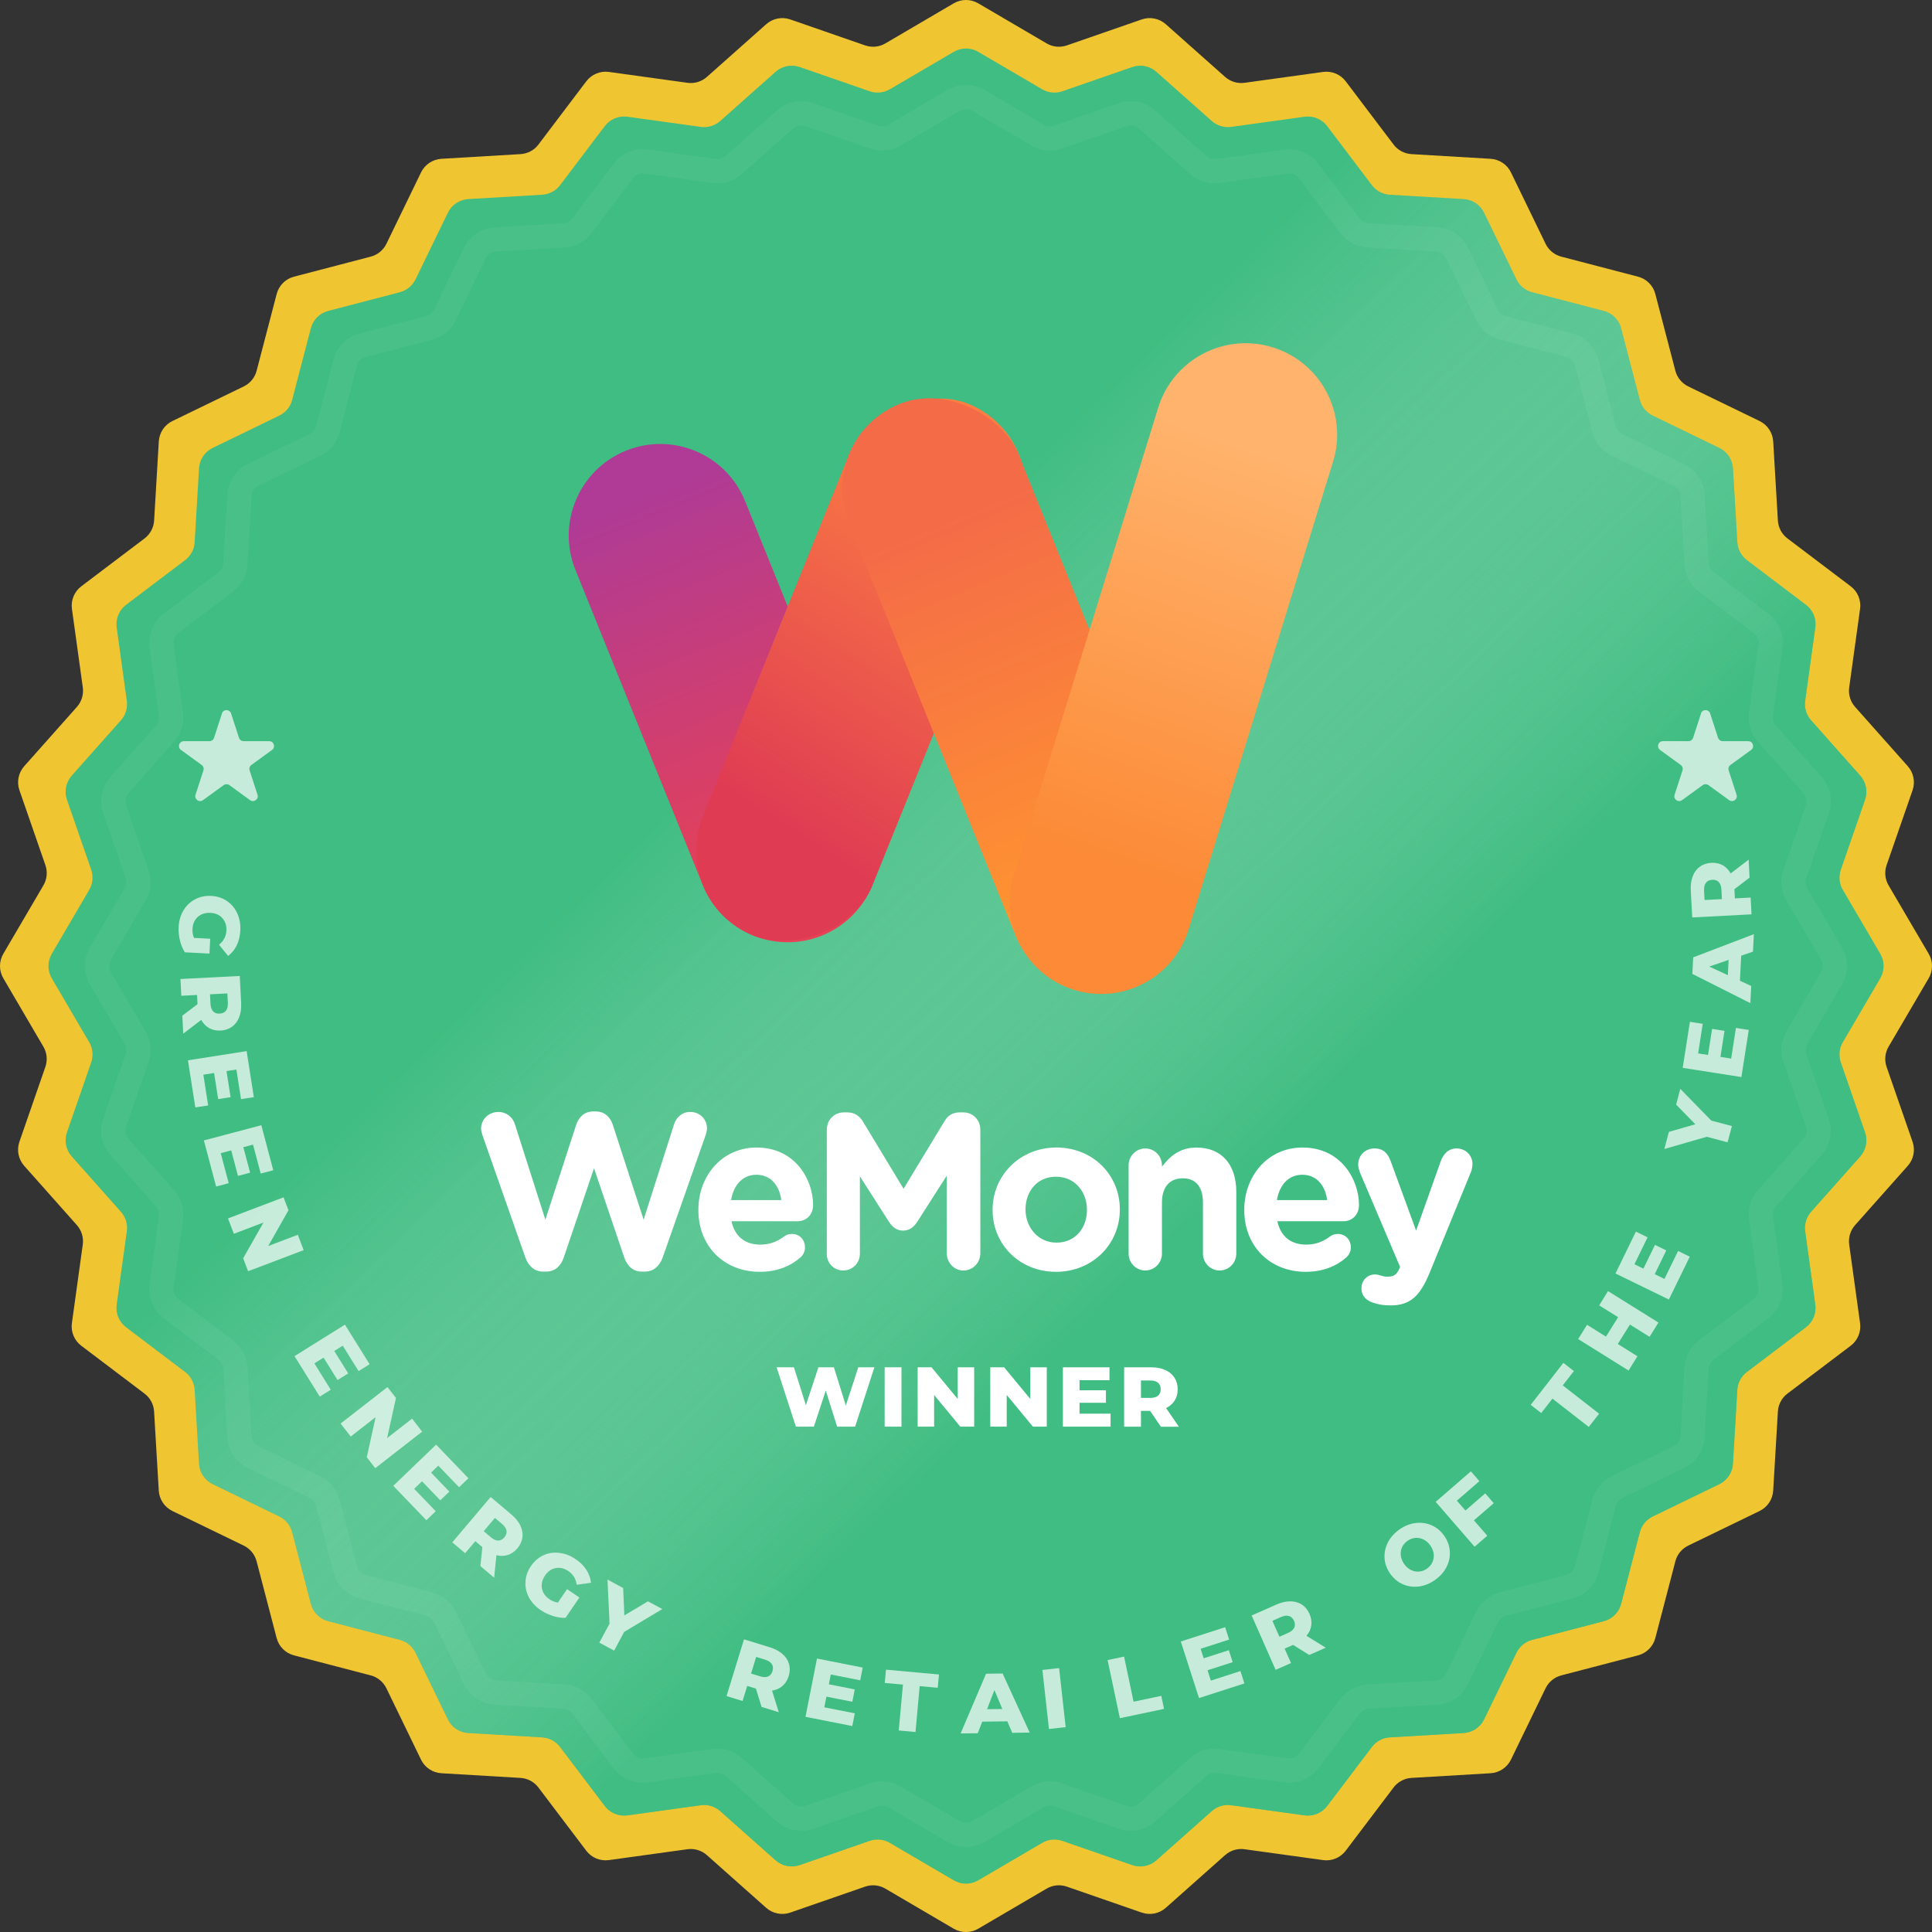 <?xml version="1.0" encoding="UTF-8"?><svg id="Layer_1" xmlns="http://www.w3.org/2000/svg" xmlns:xlink="http://www.w3.org/1999/xlink" viewBox="0 0 552.72 552.72"><rect x="0" y="0" width="552.72" height="552.72" fill="#333333" stroke="none"/><defs><style>.cls-1,.cls-2{fill:none;}.cls-3{fill:url(#linear-gradient);}.cls-4{clip-path:url(#clippath);}.cls-5{fill:#fff;}.cls-6{fill:#efc532;}.cls-7{fill:#40bd82;}.cls-2{isolation:isolate;opacity:.05;stroke:#fff;stroke-width:6.94px;}.cls-8{fill:url(#linear-gradient-3);}.cls-9{fill:url(#linear-gradient-4);}.cls-10{fill:url(#linear-gradient-2);}.cls-11{fill:url(#linear-gradient-5);}.cls-12{opacity:.6;}.cls-13{opacity:.7;}</style><linearGradient id="linear-gradient" x1="77.4" y1="499.75" x2="443.13" y2="120.84" gradientTransform="translate(0 569.98) scale(1 -1)" gradientUnits="userSpaceOnUse"><stop offset=".37" stop-color="#fff" stop-opacity="0"/><stop offset=".73" stop-color="#40bd82"/></linearGradient><clipPath id="clippath"><rect class="cls-1" x="154.82" y="91.63" width="234.28" height="200.56"/></clipPath><linearGradient id="linear-gradient-2" x1="183.79" y1="428.84" x2="227.19" y2="322.53" gradientTransform="translate(0 569.98) scale(1 -1)" gradientUnits="userSpaceOnUse"><stop offset="0" stop-color="#af3b96"/><stop offset="1" stop-color="#e74155"/></linearGradient><linearGradient id="linear-gradient-3" x1="98.66" y1="1326.46" x2="-12.9" y2="1348.32" gradientTransform="translate(295.3 -1144.59) rotate(-180) scale(1 -1)" gradientUnits="userSpaceOnUse"><stop offset="0" stop-color="#df3b53"/><stop offset="1" stop-color="#fc7e42"/></linearGradient><linearGradient id="linear-gradient-4" x1="-662.66" y1="482.95" x2="-778.52" y2="481.75" gradientTransform="translate(773.42 -518.17) rotate(-90) scale(1 -1)" gradientUnits="userSpaceOnUse"><stop offset="0" stop-color="#f46b48"/><stop offset="1" stop-color="#ff9430"/></linearGradient><linearGradient id="linear-gradient-5" x1="315.76" y1="322.35" x2="358.03" y2="441.88" gradientTransform="translate(0 569.98) scale(1 -1)" gradientUnits="userSpaceOnUse"><stop offset="0" stop-color="#fc8a36"/><stop offset="1" stop-color="#ffb36c"/></linearGradient></defs><path class="cls-6" d="M272.85,.95c2.17-1.27,4.85-1.27,7.01,0l19.57,11.47c1.75,1.03,3.86,1.23,5.78,.57l21.43-7.43c2.37-.82,5-.3,6.88,1.37l16.96,15.07c1.52,1.35,3.55,1.96,5.56,1.69l22.47-3.11c2.49-.34,4.97,.68,6.48,2.68l13.69,18.09c1.22,1.62,3.1,2.62,5.12,2.74l22.64,1.34c2.51,.15,4.74,1.64,5.83,3.9l9.9,20.41c.89,1.83,2.53,3.17,4.49,3.68l21.95,5.73c2.43,.63,4.33,2.53,4.96,4.96l5.73,21.95c.51,1.96,1.86,3.6,3.68,4.49l20.41,9.9c2.26,1.1,3.75,3.33,3.9,5.83l1.34,22.64c.12,2.03,1.12,3.9,2.74,5.12l18.09,13.69c2,1.52,3.03,3.99,2.68,6.48l-3.11,22.47c-.28,2.01,.34,4.04,1.69,5.56l15.07,16.96c1.67,1.88,2.19,4.51,1.37,6.88l-7.43,21.43c-.66,1.92-.46,4.03,.57,5.78l11.47,19.57c1.27,2.17,1.27,4.85,0,7.01l-11.47,19.57c-1.03,1.75-1.23,3.86-.57,5.78l7.43,21.43c.82,2.37,.3,5-1.37,6.88l-15.07,16.96c-1.35,1.52-1.96,3.55-1.69,5.56l3.11,22.47c.34,2.49-.68,4.97-2.68,6.48l-18.09,13.69c-1.62,1.22-2.62,3.1-2.74,5.12l-1.34,22.64c-.15,2.51-1.64,4.74-3.9,5.83l-20.41,9.9c-1.83,.89-3.17,2.53-3.68,4.49l-5.73,21.95c-.63,2.43-2.53,4.33-4.96,4.96l-21.95,5.73c-1.96,.51-3.6,1.86-4.49,3.68l-9.9,20.41c-1.1,2.26-3.33,3.75-5.83,3.9l-22.64,1.34c-2.03,.12-3.9,1.12-5.12,2.74l-13.69,18.09c-1.52,2-3.99,3.03-6.48,2.68l-22.47-3.11c-2.01-.28-4.04,.34-5.56,1.69l-16.96,15.07c-1.88,1.67-4.51,2.19-6.88,1.37l-21.43-7.43c-1.92-.66-4.03-.46-5.78,.57l-19.57,11.47c-2.17,1.27-4.85,1.27-7.01,0l-19.57-11.47c-1.75-1.03-3.86-1.23-5.78-.57l-21.43,7.43c-2.37,.82-5,.3-6.88-1.37l-16.96-15.07c-1.52-1.35-3.55-1.96-5.56-1.69l-22.47,3.11c-2.49,.34-4.97-.68-6.48-2.68l-13.69-18.09c-1.23-1.62-3.1-2.62-5.12-2.74l-22.64-1.34c-2.51-.15-4.74-1.64-5.83-3.9l-9.9-20.41c-.89-1.83-2.53-3.17-4.49-3.68l-21.95-5.73c-2.43-.63-4.33-2.53-4.96-4.96l-5.73-21.95c-.51-1.96-1.86-3.6-3.68-4.49l-20.41-9.9c-2.26-1.1-3.75-3.33-3.9-5.83l-1.34-22.64c-.12-2.03-1.12-3.9-2.74-5.12l-18.09-13.69c-2-1.52-3.03-3.99-2.68-6.48l3.11-22.47c.28-2.01-.34-4.04-1.69-5.56l-15.07-16.96c-1.67-1.88-2.19-4.51-1.37-6.88l7.43-21.43c.66-1.92,.46-4.03-.57-5.78L.95,279.87c-1.27-2.17-1.27-4.85,0-7.01l11.47-19.57c1.03-1.75,1.23-3.86,.57-5.78l-7.43-21.43c-.82-2.37-.3-5,1.37-6.88l15.07-16.96c1.35-1.52,1.96-3.55,1.69-5.56l-3.11-22.47c-.34-2.49,.68-4.97,2.68-6.48l18.09-13.69c1.62-1.23,2.62-3.1,2.74-5.12l1.34-22.64c.15-2.51,1.64-4.74,3.9-5.83l20.41-9.9c1.83-.89,3.17-2.53,3.68-4.49l5.73-21.95c.63-2.43,2.53-4.33,4.96-4.96l21.95-5.73c1.96-.51,3.6-1.86,4.49-3.68l9.9-20.41c1.1-2.26,3.33-3.75,5.83-3.9l22.64-1.34c2.03-.12,3.9-1.12,5.12-2.74l13.69-18.09c1.52-2,3.99-3.03,6.48-2.68l22.47,3.11c2.01,.28,4.04-.34,5.56-1.69l16.96-15.07c1.88-1.67,4.51-2.19,6.88-1.37l21.43,7.43c1.92,.66,4.03,.46,5.78-.57L272.85,.95Z"/><path class="cls-7" d="M272.85,14.83c2.17-1.27,4.85-1.27,7.01,0l18.28,10.71c1.75,1.03,3.86,1.23,5.78,.57l20.02-6.94c2.37-.82,5-.3,6.88,1.37l15.84,14.07c1.52,1.35,3.55,1.96,5.56,1.69l20.99-2.9c2.49-.34,4.97,.68,6.48,2.68l12.79,16.89c1.22,1.62,3.1,2.62,5.12,2.74l21.15,1.25c2.51,.15,4.74,1.64,5.83,3.9l9.25,19.06c.89,1.83,2.53,3.17,4.49,3.68l20.5,5.35c2.43,.63,4.33,2.53,4.96,4.96l5.35,20.5c.51,1.96,1.86,3.6,3.68,4.49l19.06,9.25c2.26,1.1,3.75,3.33,3.9,5.83l1.25,21.15c.12,2.03,1.12,3.9,2.74,5.12l16.89,12.79c2,1.51,3.03,3.99,2.68,6.48l-2.9,20.99c-.28,2.01,.34,4.04,1.69,5.56l14.07,15.84c1.67,1.88,2.19,4.51,1.37,6.88l-6.94,20.02c-.66,1.92-.46,4.03,.57,5.78l10.71,18.28c1.27,2.17,1.27,4.85,0,7.01l-10.71,18.28c-1.03,1.75-1.23,3.86-.57,5.78l6.94,20.02c.82,2.37,.3,5-1.37,6.88l-14.07,15.84c-1.35,1.52-1.96,3.55-1.69,5.56l2.9,20.99c.34,2.49-.68,4.97-2.68,6.48l-16.89,12.79c-1.62,1.22-2.62,3.1-2.74,5.12l-1.25,21.15c-.15,2.51-1.64,4.74-3.9,5.83l-19.06,9.25c-1.83,.89-3.17,2.53-3.68,4.49l-5.35,20.5c-.63,2.43-2.53,4.33-4.96,4.96l-20.5,5.35c-1.96,.51-3.6,1.86-4.49,3.68l-9.25,19.06c-1.1,2.26-3.33,3.75-5.83,3.9l-21.15,1.25c-2.03,.12-3.9,1.12-5.12,2.74l-12.79,16.89c-1.51,2-3.99,3.03-6.48,2.68l-20.99-2.9c-2.01-.28-4.04,.34-5.56,1.69l-15.84,14.07c-1.88,1.67-4.51,2.19-6.88,1.37l-20.02-6.94c-1.92-.66-4.03-.46-5.78,.57l-18.28,10.71c-2.17,1.27-4.85,1.27-7.01,0l-18.28-10.71c-1.75-1.03-3.86-1.23-5.78-.57l-20.02,6.94c-2.37,.82-5,.3-6.88-1.37l-15.84-14.07c-1.52-1.35-3.55-1.96-5.56-1.69l-20.99,2.9c-2.49,.34-4.97-.68-6.48-2.68l-12.79-16.89c-1.22-1.62-3.1-2.62-5.12-2.74l-21.15-1.25c-2.51-.15-4.74-1.64-5.83-3.9l-9.25-19.06c-.89-1.83-2.53-3.17-4.49-3.68l-20.5-5.35c-2.43-.63-4.33-2.53-4.96-4.96l-5.35-20.5c-.51-1.96-1.86-3.6-3.68-4.49l-19.06-9.25c-2.26-1.1-3.75-3.33-3.9-5.83l-1.25-21.15c-.12-2.03-1.12-3.9-2.74-5.12l-16.89-12.79c-2-1.51-3.03-3.99-2.68-6.48l2.9-20.99c.28-2.01-.34-4.04-1.69-5.56l-14.07-15.84c-1.67-1.88-2.19-4.51-1.37-6.88l6.94-20.02c.66-1.92,.46-4.03-.57-5.78l-10.71-18.28c-1.27-2.17-1.27-4.85,0-7.01l10.71-18.28c1.03-1.75,1.23-3.86,.57-5.78l-6.94-20.02c-.82-2.37-.3-5,1.37-6.88l14.07-15.84c1.35-1.52,1.96-3.55,1.69-5.56l-2.9-20.99c-.34-2.49,.68-4.97,2.68-6.48l16.89-12.79c1.62-1.22,2.62-3.1,2.74-5.12l1.25-21.15c.15-2.51,1.64-4.74,3.9-5.83l19.06-9.25c1.83-.89,3.17-2.53,3.68-4.49l5.35-20.5c.63-2.43,2.53-4.33,4.96-4.96l20.5-5.35c1.96-.51,3.6-1.86,4.49-3.68l9.25-19.06c1.1-2.26,3.33-3.75,5.83-3.9l21.15-1.25c2.03-.12,3.9-1.12,5.12-2.74l12.79-16.89c1.51-2,3.99-3.03,6.48-2.68l20.99,2.9c2.01,.28,4.04-.34,5.56-1.69l15.84-14.07c1.88-1.67,4.51-2.19,6.88-1.37l20.02,6.94c1.92,.66,4.03,.46,5.78-.57l18.28-10.71Z"/><g class="cls-12"><path class="cls-3" d="M272.85,14.83c2.17-1.27,4.85-1.27,7.01,0l18.28,10.71c1.75,1.03,3.86,1.23,5.78,.57l20.02-6.94c2.37-.82,5-.3,6.88,1.37l15.84,14.07c1.52,1.35,3.55,1.96,5.56,1.69l20.99-2.9c2.49-.34,4.97,.68,6.48,2.68l12.79,16.89c1.22,1.62,3.1,2.62,5.12,2.74l21.15,1.25c2.51,.15,4.74,1.64,5.83,3.9l9.25,19.06c.89,1.83,2.53,3.17,4.49,3.68l20.5,5.35c2.43,.63,4.33,2.53,4.96,4.96l5.35,20.5c.51,1.96,1.86,3.6,3.68,4.49l19.06,9.25c2.26,1.1,3.75,3.33,3.9,5.83l1.25,21.15c.12,2.03,1.12,3.9,2.74,5.12l16.89,12.79c2,1.51,3.03,3.99,2.68,6.48l-2.9,20.99c-.28,2.01,.34,4.04,1.69,5.56l14.07,15.84c1.67,1.88,2.19,4.51,1.37,6.88l-6.94,20.02c-.66,1.92-.46,4.03,.57,5.78l10.71,18.28c1.27,2.17,1.27,4.85,0,7.01l-10.71,18.28c-1.03,1.75-1.23,3.86-.57,5.78l6.94,20.02c.82,2.37,.3,5-1.37,6.88l-14.07,15.84c-1.35,1.52-1.96,3.55-1.69,5.56l2.9,20.99c.34,2.49-.68,4.97-2.68,6.48l-16.89,12.79c-1.62,1.22-2.62,3.1-2.74,5.12l-1.25,21.15c-.15,2.51-1.64,4.74-3.9,5.83l-19.06,9.25c-1.83,.89-3.17,2.53-3.68,4.49l-5.35,20.5c-.63,2.43-2.53,4.33-4.96,4.96l-20.5,5.35c-1.96,.51-3.6,1.86-4.49,3.68l-9.25,19.06c-1.1,2.26-3.33,3.75-5.83,3.9l-21.15,1.25c-2.03,.12-3.9,1.12-5.12,2.74l-12.79,16.89c-1.51,2-3.99,3.03-6.48,2.68l-20.99-2.9c-2.01-.28-4.04,.34-5.56,1.69l-15.84,14.07c-1.88,1.67-4.51,2.19-6.88,1.37l-20.02-6.94c-1.92-.66-4.03-.46-5.78,.57l-18.28,10.71c-2.17,1.27-4.85,1.27-7.01,0l-18.28-10.71c-1.75-1.03-3.86-1.23-5.78-.57l-20.02,6.94c-2.37,.82-5,.3-6.88-1.37l-15.84-14.07c-1.52-1.35-3.55-1.96-5.56-1.69l-20.99,2.9c-2.49,.34-4.97-.68-6.48-2.68l-12.79-16.89c-1.22-1.62-3.1-2.62-5.12-2.74l-21.15-1.25c-2.51-.15-4.74-1.64-5.83-3.9l-9.25-19.06c-.89-1.83-2.53-3.17-4.49-3.68l-20.5-5.35c-2.43-.63-4.33-2.53-4.96-4.96l-5.35-20.5c-.51-1.96-1.86-3.6-3.68-4.49l-19.06-9.25c-2.26-1.1-3.75-3.33-3.9-5.83l-1.25-21.15c-.12-2.03-1.12-3.9-2.74-5.12l-16.89-12.79c-2-1.51-3.03-3.99-2.68-6.48l2.9-20.99c.28-2.01-.34-4.04-1.69-5.56l-14.07-15.84c-1.67-1.88-2.19-4.51-1.37-6.88l6.94-20.02c.66-1.92,.46-4.03-.57-5.78l-10.71-18.28c-1.27-2.17-1.27-4.85,0-7.01l10.71-18.28c1.03-1.75,1.23-3.86,.57-5.78l-6.94-20.02c-.82-2.37-.3-5,1.37-6.88l14.07-15.84c1.35-1.52,1.96-3.55,1.69-5.56l-2.9-20.99c-.34-2.49,.68-4.97,2.68-6.48l16.89-12.79c1.62-1.22,2.62-3.1,2.74-5.12l1.25-21.15c.15-2.51,1.64-4.74,3.9-5.83l19.06-9.25c1.83-.89,3.17-2.53,3.68-4.49l5.35-20.5c.63-2.43,2.53-4.33,4.96-4.96l20.5-5.35c1.96-.51,3.6-1.86,4.49-3.68l9.25-19.06c1.1-2.26,3.33-3.75,5.83-3.9l21.15-1.25c2.03-.12,3.9-1.12,5.12-2.74l12.79-16.89c1.51-2,3.99-3.03,6.48-2.68l20.99,2.9c2.01,.28,4.04-.34,5.56-1.69l15.84-14.07c1.88-1.67,4.51-2.19,6.88-1.37l20.02,6.94c1.92,.66,4.03,.46,5.78-.57l18.28-10.71Z"/></g><g class="cls-4"><g><path class="cls-10" d="M235.14,267.66c-13.41,5.42-28.67-1.06-34.09-14.47l-36.43-90.17c-5.42-13.41,1.06-28.67,14.47-34.09,13.41-5.42,28.67,1.06,34.09,14.47l36.43,90.17c5.42,13.41-1.06,28.67-14.47,34.09Z"/><rect class="cls-8" x="164.24" y="165.41" width="164.08" height="52.37" rx="26.18" ry="26.18" transform="translate(-23.62 348.16) rotate(-68)"/><rect class="cls-9" x="264.85" y="109.03" width="52.37" height="179.9" rx="26.18" ry="26.18" transform="translate(-53.35 123.51) rotate(-22)"/><path class="cls-11" d="M364.08,99.36c13.82,4.27,21.56,18.93,17.29,32.74l-41.33,133.8c-4.27,13.82-18.93,21.56-32.74,17.29-13.82-4.27-21.56-18.93-17.29-32.74l41.33-133.8c4.27-13.82,18.93-21.56,32.74-17.29Z"/></g></g><path class="cls-5" d="M150.3,359.77c.88,2.48,2.7,4.01,5.02,4.01h1c2.32,0,4.08-1.46,4.96-4.01l8.66-25.55,8.66,25.55c.88,2.55,2.64,4.01,4.96,4.01h1c2.32,0,4.14-1.53,5.02-4.01l12.3-35.04c.19-.57,.38-1.34,.38-1.91,0-2.68-2.13-4.71-4.77-4.71-2.38,0-4.02,1.59-4.64,3.5l-8.72,27.33-8.79-27.08c-.75-2.36-2.45-3.89-4.89-3.89h-.75c-2.45,0-4.14,1.59-4.89,3.89l-8.79,27.08-8.72-27.33c-.63-2.04-2.45-3.5-4.71-3.5-2.7,0-4.96,2.04-4.96,4.78,0,.57,.19,1.27,.38,1.85l12.3,35.04Z"/><path class="cls-5" d="M209.15,343.34c.75-4.4,3.33-7.26,7.28-7.26s6.53,2.93,7.09,7.26h-14.37Zm19.89,16.37c.69-.64,1.25-1.59,1.25-2.87,0-2.17-1.57-3.82-3.7-3.82-1,0-1.63,.25-2.32,.76-1.95,1.46-4.14,2.29-6.78,2.29-4.27,0-7.28-2.29-8.22-6.69h18.89c2.51,0,4.46-1.85,4.46-4.65,0-7.07-4.96-16.44-16.19-16.44-9.79,0-16.63,8.03-16.63,17.78v.13c0,10.45,7.47,17.65,17.57,17.65,4.9,0,8.72-1.59,11.67-4.14Z"/><path class="cls-5" d="M236.52,358.69c0,2.68,2.07,4.78,4.71,4.78s4.77-2.1,4.77-4.78v-22.17l8.35,13.06c1,1.53,2.26,2.48,4.02,2.48s3.01-.96,4.02-2.48l8.47-13.25v22.24c0,2.68,2.13,4.91,4.77,4.91s4.83-2.17,4.83-4.91v-35.42c0-2.74-2.13-4.91-4.83-4.91h-1.07c-1.95,0-3.33,.83-4.33,2.48l-11.73,19.37-11.67-19.3c-.88-1.46-2.32-2.55-4.39-2.55h-1.07c-2.7,0-4.83,2.17-4.83,4.91v35.55Z"/><path class="cls-5" d="M302.11,363.85c10.48,0,18.26-7.96,18.26-17.78v-.13c0-9.81-7.72-17.65-18.14-17.65s-18.26,7.96-18.26,17.78v.13c0,9.81,7.72,17.65,18.13,17.65Zm.13-8.35c-5.27,0-8.85-4.4-8.85-9.43v-.13c0-5.03,3.26-9.3,8.72-9.3s8.85,4.4,8.85,9.43v.13c0,5.03-3.26,9.3-8.72,9.3Z"/><path class="cls-5" d="M322.88,358.63c0,2.68,2.13,4.84,4.77,4.84s4.77-2.17,4.77-4.84v-14.59c0-4.59,2.32-6.94,5.96-6.94s5.77,2.36,5.77,6.94v14.59c0,2.68,2.13,4.84,4.77,4.84s4.77-2.17,4.77-4.84v-17.65c0-7.84-4.2-12.68-11.42-12.68-4.83,0-7.66,2.61-9.85,5.48v-.38c0-2.68-2.13-4.84-4.77-4.84s-4.77,2.17-4.77,4.84v25.23Z"/><path class="cls-5" d="M365.31,343.34c.75-4.4,3.33-7.26,7.28-7.26s6.53,2.93,7.09,7.26h-14.37Zm19.89,16.37c.69-.64,1.26-1.59,1.26-2.87,0-2.17-1.57-3.82-3.7-3.82-1,0-1.63,.25-2.32,.76-1.94,1.46-4.14,2.29-6.78,2.29-4.27,0-7.28-2.29-8.22-6.69h18.89c2.51,0,4.46-1.85,4.46-4.65,0-7.07-4.96-16.44-16.19-16.44-9.79,0-16.63,8.03-16.63,17.78v.13c0,10.45,7.47,17.65,17.57,17.65,4.89,0,8.72-1.59,11.67-4.14Z"/><path class="cls-5" d="M397.73,373.47c5.71,0,8.53-2.61,11.36-9.56l11.73-28.61c.19-.45,.44-1.53,.44-2.29,0-2.55-2.07-4.46-4.52-4.46s-3.83,1.66-4.58,3.7l-7.03,19.81-7.28-19.88c-.82-2.29-2.2-3.63-4.58-3.63-2.64,0-4.71,1.91-4.71,4.65,0,.64,.25,1.59,.5,2.23l11.48,27.01-.31,.76c-.88,1.72-1.69,2.04-3.39,2.04-.69,0-1.19-.13-2.01-.38-.38-.13-.82-.25-1.57-.25-1.95,0-3.77,1.59-3.77,3.95s1.63,3.5,3.01,4.01c1.57,.57,3.07,.89,5.21,.89Z"/><path class="cls-5" d="M250.15,391.16l-5.51,16.99h-5.15l-3.25-10.34-3.4,10.34h-5.15l-5.51-16.99h4.95l3.42,10.85,3.59-10.85h4.42l3.42,10.95,3.57-10.95h4.59Zm2.94,0h4.81v16.99h-4.81v-16.99Zm25.61,0v16.99h-3.96l-7.5-9.06v9.06h-4.71v-16.99h3.96l7.5,9.06v-9.06h4.71Zm20.77,0v16.99h-3.96l-7.5-9.06v9.06h-4.71v-16.99h3.96l7.5,9.06v-9.06h4.71Zm18.25,13.28v3.71h-13.64v-16.99h13.33v3.71h-8.57v2.86h7.55v3.59h-7.55v3.11h8.89Zm11.31-.8h-2.62v4.52h-4.81v-16.99h7.77c1.54,0,2.87,.26,4.01,.78,1.13,.5,2.01,1.23,2.62,2.18,.61,.94,.92,2.05,.92,3.33s-.29,2.31-.87,3.23c-.57,.91-1.38,1.62-2.45,2.14l3.67,5.34h-5.15l-3.08-4.52Zm3.03-6.19c0-.79-.25-1.41-.75-1.85-.5-.44-1.25-.66-2.23-.66h-2.67v4.98h2.67c.99,0,1.73-.21,2.23-.63,.5-.44,.75-1.05,.75-1.85Z"/><path class="cls-2" d="M272.85,28.7c2.17-1.27,4.85-1.27,7.01,0l16.99,9.96c1.75,1.03,3.86,1.23,5.78,.57l18.6-6.45c2.37-.82,5-.3,6.88,1.37l14.72,13.08c1.52,1.35,3.55,1.96,5.56,1.69l19.5-2.7c2.49-.34,4.97,.68,6.48,2.68l11.88,15.7c1.23,1.62,3.1,2.62,5.12,2.74l19.65,1.16c2.51,.15,4.74,1.64,5.83,3.9l8.59,17.72c.89,1.83,2.53,3.17,4.49,3.68l19.05,4.97c2.43,.63,4.33,2.53,4.96,4.96l4.97,19.05c.51,1.96,1.86,3.6,3.68,4.49l17.72,8.59c2.26,1.1,3.75,3.33,3.9,5.83l1.16,19.65c.12,2.03,1.12,3.9,2.74,5.12l15.7,11.88c2,1.51,3.03,3.99,2.68,6.48l-2.7,19.5c-.28,2.01,.34,4.04,1.69,5.56l13.08,14.72c1.67,1.88,2.19,4.51,1.37,6.88l-6.45,18.6c-.66,1.92-.46,4.03,.57,5.78l9.96,16.99c1.27,2.17,1.27,4.85,0,7.01l-9.96,16.99c-1.03,1.75-1.23,3.86-.57,5.78l6.45,18.6c.82,2.37,.3,5-1.37,6.88l-13.08,14.72c-1.35,1.52-1.96,3.55-1.69,5.56l2.7,19.5c.34,2.49-.68,4.97-2.68,6.48l-15.7,11.88c-1.62,1.23-2.62,3.1-2.74,5.12l-1.16,19.65c-.15,2.51-1.64,4.74-3.9,5.83l-17.72,8.59c-1.83,.89-3.17,2.53-3.68,4.49l-4.97,19.05c-.63,2.43-2.53,4.33-4.96,4.96l-19.05,4.97c-1.96,.51-3.6,1.86-4.49,3.68l-8.59,17.72c-1.1,2.26-3.33,3.75-5.83,3.9l-19.65,1.16c-2.03,.12-3.9,1.12-5.12,2.74l-11.88,15.7c-1.51,2-3.99,3.03-6.48,2.68l-19.5-2.7c-2.01-.28-4.04,.34-5.56,1.69l-14.72,13.08c-1.88,1.67-4.51,2.19-6.88,1.37l-18.6-6.45c-1.92-.66-4.03-.46-5.78,.57l-16.99,9.96c-2.17,1.27-4.85,1.27-7.01,0l-16.99-9.96c-1.75-1.03-3.86-1.23-5.78-.57l-18.6,6.45c-2.37,.82-5,.3-6.88-1.37l-14.72-13.08c-1.52-1.35-3.55-1.96-5.56-1.69l-19.5,2.7c-2.49,.34-4.97-.68-6.48-2.68l-11.88-15.7c-1.23-1.62-3.1-2.62-5.12-2.74l-19.65-1.16c-2.51-.15-4.74-1.64-5.83-3.9l-8.59-17.72c-.89-1.83-2.53-3.17-4.49-3.68l-19.05-4.97c-2.43-.63-4.33-2.53-4.96-4.96l-4.97-19.05c-.51-1.96-1.86-3.6-3.68-4.49l-17.72-8.59c-2.26-1.1-3.75-3.33-3.9-5.83l-1.16-19.65c-.12-2.03-1.12-3.9-2.74-5.12l-15.7-11.88c-2-1.51-3.03-3.99-2.68-6.48l2.7-19.5c.28-2.01-.34-4.04-1.69-5.56l-13.08-14.72c-1.67-1.88-2.19-4.51-1.37-6.88l6.45-18.6c.66-1.92,.46-4.03-.57-5.78l-9.96-16.99c-1.27-2.17-1.27-4.85,0-7.01l9.96-16.99c1.03-1.75,1.23-3.86,.57-5.78l-6.45-18.6c-.82-2.37-.3-5,1.37-6.88l13.08-14.72c1.35-1.52,1.96-3.55,1.69-5.56l-2.7-19.5c-.34-2.49,.68-4.97,2.68-6.48l15.7-11.88c1.62-1.23,2.62-3.1,2.74-5.12l1.16-19.65c.15-2.51,1.64-4.74,3.9-5.83l17.72-8.59c1.83-.89,3.17-2.53,3.68-4.49l4.97-19.05c.63-2.43,2.53-4.33,4.96-4.96l19.05-4.97c1.96-.51,3.6-1.86,4.49-3.68l8.59-17.72c1.1-2.26,3.33-3.75,5.83-3.9l19.65-1.16c2.03-.12,3.9-1.12,5.12-2.74l11.88-15.7c1.51-2,3.99-3.03,6.48-2.68l19.5,2.7c2.01,.28,4.04-.34,5.56-1.69l14.72-13.08c1.88-1.67,4.51-2.19,6.88-1.37l18.6,6.45c1.92,.66,4.03,.46,5.78-.57l16.99-9.96Z"/><g class="cls-13"><path class="cls-5" d="M486.61,204.12c.42-1.28,2.22-1.28,2.64,0l2.26,6.96c.19,.57,.72,.96,1.32,.96h7.32c1.34,0,1.9,1.72,.82,2.51l-5.92,4.3c-.49,.35-.69,.98-.5,1.55l2.26,6.96c.42,1.28-1.05,2.34-2.13,1.55l-5.92-4.3c-.49-.35-1.14-.35-1.63,0l-5.92,4.3c-1.09,.79-2.55-.27-2.13-1.55l2.26-6.96c.19-.57-.02-1.2-.5-1.55l-5.92-4.3c-1.09-.79-.53-2.51,.82-2.51h7.32c.6,0,1.13-.39,1.32-.96l2.26-6.96Z"/><path class="cls-5" d="M63.47,204.12c.42-1.28,2.22-1.28,2.64,0l2.26,6.96c.19,.57,.72,.96,1.32,.96h7.32c1.34,0,1.9,1.72,.82,2.51l-5.92,4.3c-.49,.35-.69,.98-.5,1.55l2.26,6.96c.42,1.28-1.05,2.34-2.13,1.55l-5.92-4.3c-.49-.35-1.14-.35-1.63,0l-5.92,4.3c-1.09,.79-2.55-.27-2.13-1.55l2.26-6.96c.19-.57-.02-1.2-.5-1.55l-5.92-4.3c-1.09-.79-.53-2.51,.82-2.51h7.32c.6,0,1.13-.39,1.32-.96l2.26-6.96Z"/></g><g class="cls-13"><path class="cls-5" d="M60.14,268.57l-.22,4.24-7.03-.37c-.64-1.01-1.12-2.15-1.42-3.43-.31-1.28-.43-2.55-.36-3.81,.09-1.78,.55-3.36,1.37-4.74,.83-1.38,1.94-2.44,3.33-3.18,1.38-.74,2.93-1.06,4.62-.97,1.7,.09,3.2,.57,4.49,1.45,1.3,.88,2.28,2.06,2.95,3.53,.68,1.48,.98,3.12,.88,4.93-.08,1.58-.42,2.99-1.02,4.23-.6,1.23-1.42,2.24-2.47,3.03l-2.6-3.2c1.32-1.08,2.02-2.42,2.11-4.02,.08-1.45-.31-2.65-1.15-3.59-.83-.94-1.97-1.44-3.45-1.52-.94-.05-1.79,.11-2.55,.47-.75,.37-1.35,.9-1.81,1.61-.44,.71-.69,1.53-.74,2.47-.05,.92,.09,1.8,.42,2.62l4.66,.24Z"/><path class="cls-5" d="M56.51,287.27l-.13-2.62-4.51,.23-.25-4.8,16.97-.87,.4,7.76c.08,1.54-.11,2.88-.57,4.04-.44,1.16-1.13,2.07-2.05,2.73-.91,.66-2,1.03-3.27,1.09-1.23,.06-2.32-.17-3.27-.71-.93-.52-1.69-1.3-2.26-2.34l-5.15,3.94-.26-5.14,4.35-3.31Zm6.34,2.71c.79-.04,1.39-.32,1.8-.85,.41-.52,.59-1.28,.54-2.26l-.14-2.67-4.97,.26,.14,2.67c.05,.99,.3,1.72,.74,2.2,.46,.48,1.09,.7,1.88,.66Z"/><path class="cls-5" d="M59.55,316.25l-3.67,.57-2.11-13.48,16.79-2.63,2.06,13.17-3.67,.57-1.32-8.47-2.83,.44,1.17,7.46-3.55,.56-1.17-7.46-3.07,.48,1.37,8.78Z"/><path class="cls-5" d="M65.42,338.5l-3.59,.95-3.5-13.19,16.43-4.35,3.42,12.88-3.59,.95-2.2-8.28-2.77,.73,1.93,7.3-3.47,.92-1.93-7.3-3,.8,2.28,8.59Z"/><path class="cls-5" d="M86.87,357.65l-15.89,6.03-1.41-3.7,5.8-10.23-8.47,3.22-1.67-4.4,15.89-6.03,1.41,3.7-5.8,10.23,8.47-3.22,1.67,4.4Z"/><path class="cls-5" d="M94.63,397.58l-3.15,1.97-7.22-11.58,14.42-9,7.06,11.31-3.15,1.97-4.54-7.27-2.43,1.52,4,6.41-3.05,1.9-4-6.41-2.64,1.64,4.7,7.54Z"/><path class="cls-5" d="M120.77,409.58l-13.41,10.44-2.43-3.12,2.54-11.48-7.14,5.56-2.89-3.72,13.41-10.44,2.43,3.12-2.53,11.48,7.14-5.56,2.89,3.72Z"/><path class="cls-5" d="M124.66,432.35l-2.68,2.57-9.46-9.84,12.25-11.78,9.24,9.61-2.68,2.57-5.94-6.18-2.07,1.99,5.23,5.44-2.59,2.49-5.23-5.44-2.24,2.15,6.16,6.41Z"/><path class="cls-5" d="M137.98,442.59l-2-1.69-2.91,3.45-3.67-3.1,10.97-12.98,5.94,5.01c1.17,.99,2.03,2.05,2.56,3.18,.54,1.11,.74,2.23,.59,3.36-.14,1.11-.62,2.16-1.44,3.14-.79,.94-1.71,1.57-2.75,1.9-1.02,.33-2.1,.34-3.25,.05l-.65,6.45-3.93-3.32,.56-5.44Zm6.31-2.77c.51-.61,.72-1.24,.62-1.9-.1-.66-.53-1.3-1.28-1.94l-2.04-1.72-3.21,3.8,2.04,1.72c.75,.64,1.46,.96,2.11,.96,.67-.01,1.25-.32,1.77-.92Z"/><path class="cls-5" d="M162.24,454.64l3.51,2.39-3.96,5.82c-1.19,.03-2.42-.16-3.67-.56-1.25-.4-2.4-.96-3.45-1.67-1.47-1-2.59-2.21-3.35-3.63-.75-1.43-1.08-2.93-.99-4.49,.09-1.57,.61-3.05,1.56-4.46,.96-1.41,2.15-2.44,3.57-3.09,1.42-.66,2.94-.89,4.55-.69,1.62,.18,3.18,.78,4.68,1.8,1.31,.89,2.34,1.91,3.08,3.07,.74,1.15,1.18,2.38,1.31,3.68l-4.09,.57c-.24-1.69-1.02-2.99-2.35-3.89-1.2-.82-2.42-1.11-3.66-.88-1.23,.22-2.26,.94-3.08,2.16-.53,.78-.83,1.59-.92,2.43-.07,.83,.07,1.62,.44,2.38,.37,.74,.95,1.38,1.73,1.91,.76,.52,1.58,.85,2.46,1l2.62-3.85Z"/><path class="cls-5" d="M178.58,466.85l-2.89,5.37-4.23-2.28,2.92-5.43-.58-12.61,4.47,2.4,.35,7.85,6.75-4.03,4.11,2.21-10.89,6.52Z"/><path class="cls-5" d="M216.28,483.09l-2.51-.77-1.33,4.32-4.59-1.41,5-16.24,7.42,2.29c1.47,.45,2.67,1.09,3.6,1.92,.94,.81,1.56,1.77,1.86,2.86,.31,1.08,.28,2.23-.1,3.45-.36,1.18-.96,2.12-1.79,2.83-.81,.7-1.8,1.14-2.97,1.32l1.93,6.18-4.92-1.51-1.62-5.22Zm4.72-5.02c.23-.76,.17-1.42-.18-1.98-.35-.57-1-.99-1.94-1.28l-2.55-.79-1.46,4.76,2.55,.79c.94,.29,1.72,.31,2.32,.05,.61-.27,1.03-.78,1.26-1.54Z"/><path class="cls-5" d="M244.55,490.16l-.72,3.64-13.39-2.64,3.29-16.67,13.08,2.58-.72,3.64-8.41-1.66-.55,2.81,7.41,1.46-.7,3.53-7.41-1.46-.6,3.05,8.72,1.72Z"/><path class="cls-5" d="M258.32,481.94l-5.2-.47,.35-3.8,15.16,1.38-.35,3.8-5.17-.47-1.2,13.13-4.79-.44,1.2-13.13Z"/><path class="cls-5" d="M288.2,492.45l-7.19,.09-1.29,3.32-4.9,.06,7.28-17.09,4.73-.06,7.75,16.9-5,.07-1.38-3.28Zm-1.45-3.53l-2.26-5.41-2.11,5.47,4.37-.06Z"/><path class="cls-5" d="M298.22,477.75l4.78-.53,1.87,16.89-4.78,.53-1.87-16.89Z"/><path class="cls-5" d="M316.88,474.92l4.7-.99,2.72,12.9,7.93-1.67,.79,3.73-12.64,2.66-3.51-16.63Z"/><path class="cls-5" d="M354.87,478.07l1.14,3.54-12.99,4.18-5.21-16.18,12.69-4.09,1.14,3.54-8.16,2.63,.88,2.73,7.19-2.32,1.1,3.42-7.19,2.32,.95,2.96,8.46-2.73Z"/><path class="cls-5" d="M369.92,470.59l-2.4,1.06,1.82,4.13-4.4,1.94-6.86-15.55,7.11-3.14c1.41-.62,2.73-.92,3.98-.91,1.24,0,2.33,.32,3.28,.94,.94,.61,1.67,1.5,2.19,2.67,.5,1.13,.66,2.23,.5,3.31-.15,1.06-.61,2.04-1.38,2.94l5.51,3.41-4.71,2.08-4.64-2.89Zm.28-6.89c-.32-.73-.8-1.19-1.43-1.38-.64-.2-1.4-.1-2.31,.3l-2.44,1.08,2.01,4.55,2.44-1.08c.9-.4,1.5-.89,1.79-1.48,.28-.6,.26-1.27-.06-1.99Z"/><path class="cls-5" d="M410.51,452.03c-1.47,1.03-3.02,1.65-4.63,1.85-1.6,.19-3.13-.02-4.57-.65-1.43-.64-2.63-1.65-3.6-3.02-.96-1.38-1.5-2.85-1.61-4.42-.09-1.57,.22-3.08,.96-4.52,.74-1.45,1.85-2.69,3.32-3.72,1.47-1.03,3.01-1.64,4.61-1.83,1.62-.2,3.14,.01,4.57,.65,1.45,.63,2.65,1.63,3.62,3.01,.96,1.38,1.49,2.86,1.59,4.43,.11,1.56-.21,3.07-.96,4.52-.73,1.44-1.83,2.67-3.31,3.7Zm-2.28-3.26c.7-.49,1.22-1.1,1.56-1.83,.34-.73,.46-1.51,.38-2.34-.1-.84-.42-1.65-.96-2.44-.55-.78-1.2-1.36-1.94-1.72-.76-.38-1.54-.53-2.34-.47-.8,.07-1.55,.35-2.26,.84-.7,.49-1.22,1.1-1.56,1.83-.34,.73-.46,1.52-.36,2.36,.09,.83,.4,1.63,.95,2.42,.55,.78,1.2,1.36,1.96,1.74,.75,.36,1.52,.51,2.33,.45,.8-.07,1.56-.35,2.26-.84Z"/><path class="cls-5" d="M416.79,429.32l2.45,2.82,5.67-4.91,2.43,2.81-5.67,4.91,3.82,4.4-3.63,3.15-11.13-12.84,10.07-8.73,2.43,2.81-6.44,5.58Z"/><path class="cls-5" d="M444.13,400.13l-3.21,4.12-3.01-2.34,9.35-12.01,3.01,2.34-3.19,4.1,10.4,8.1-2.95,3.79-10.4-8.1Z"/><path class="cls-5" d="M460.04,369.37l14.42,9-2.54,4.08-5.62-3.51-3.47,5.56,5.62,3.51-2.54,4.08-14.42-9,2.54-4.08,5.42,3.38,3.47-5.56-5.42-3.38,2.54-4.08Z"/><path class="cls-5" d="M480.08,357.89l3.34,1.63-5.98,12.26-15.27-7.45,5.84-11.98,3.34,1.63-3.76,7.7,2.57,1.26,3.31-6.79,3.23,1.58-3.31,6.79,2.79,1.36,3.9-7.99Z"/><path class="cls-5" d="M489.58,320.59l5.89,1.56-1.23,4.65-5.96-1.58-12.13,3.49,1.3-4.9,7.56-2.17-5.49-5.62,1.19-4.51,8.87,9.08Z"/><path class="cls-5" d="M496.63,294.08l3.67,.57-2.11,13.48-16.79-2.63,2.06-13.17,3.67,.57-1.32,8.47,2.83,.44,1.17-7.46,3.55,.56-1.17,7.46,3.07,.48,1.37-8.78Z"/><path class="cls-5" d="M498.14,273.4l-.37,7.18,3.23,1.5-.25,4.9-16.59-8.36,.24-4.73,17.36-6.64-.26,5-3.37,1.16Zm-3.61,1.22l-5.54,1.9,5.32,2.46,.22-4.36Z"/><path class="cls-5" d="M496.19,254.4l.14,2.62,4.51-.24,.25,4.8-16.97,.89-.41-7.76c-.08-1.54,.11-2.88,.57-4.04,.44-1.16,1.12-2.07,2.04-2.73,.91-.66,2-1.03,3.27-1.1,1.23-.06,2.32,.17,3.27,.7,.94,.52,1.69,1.3,2.26,2.34l5.14-3.94,.27,5.14-4.35,3.32Zm-6.34-2.7c-.79,.04-1.39,.32-1.8,.85-.41,.52-.59,1.28-.54,2.26l.14,2.67,4.97-.26-.14-2.67c-.05-.99-.3-1.72-.75-2.2-.46-.48-1.09-.7-1.88-.65Z"/></g></svg>